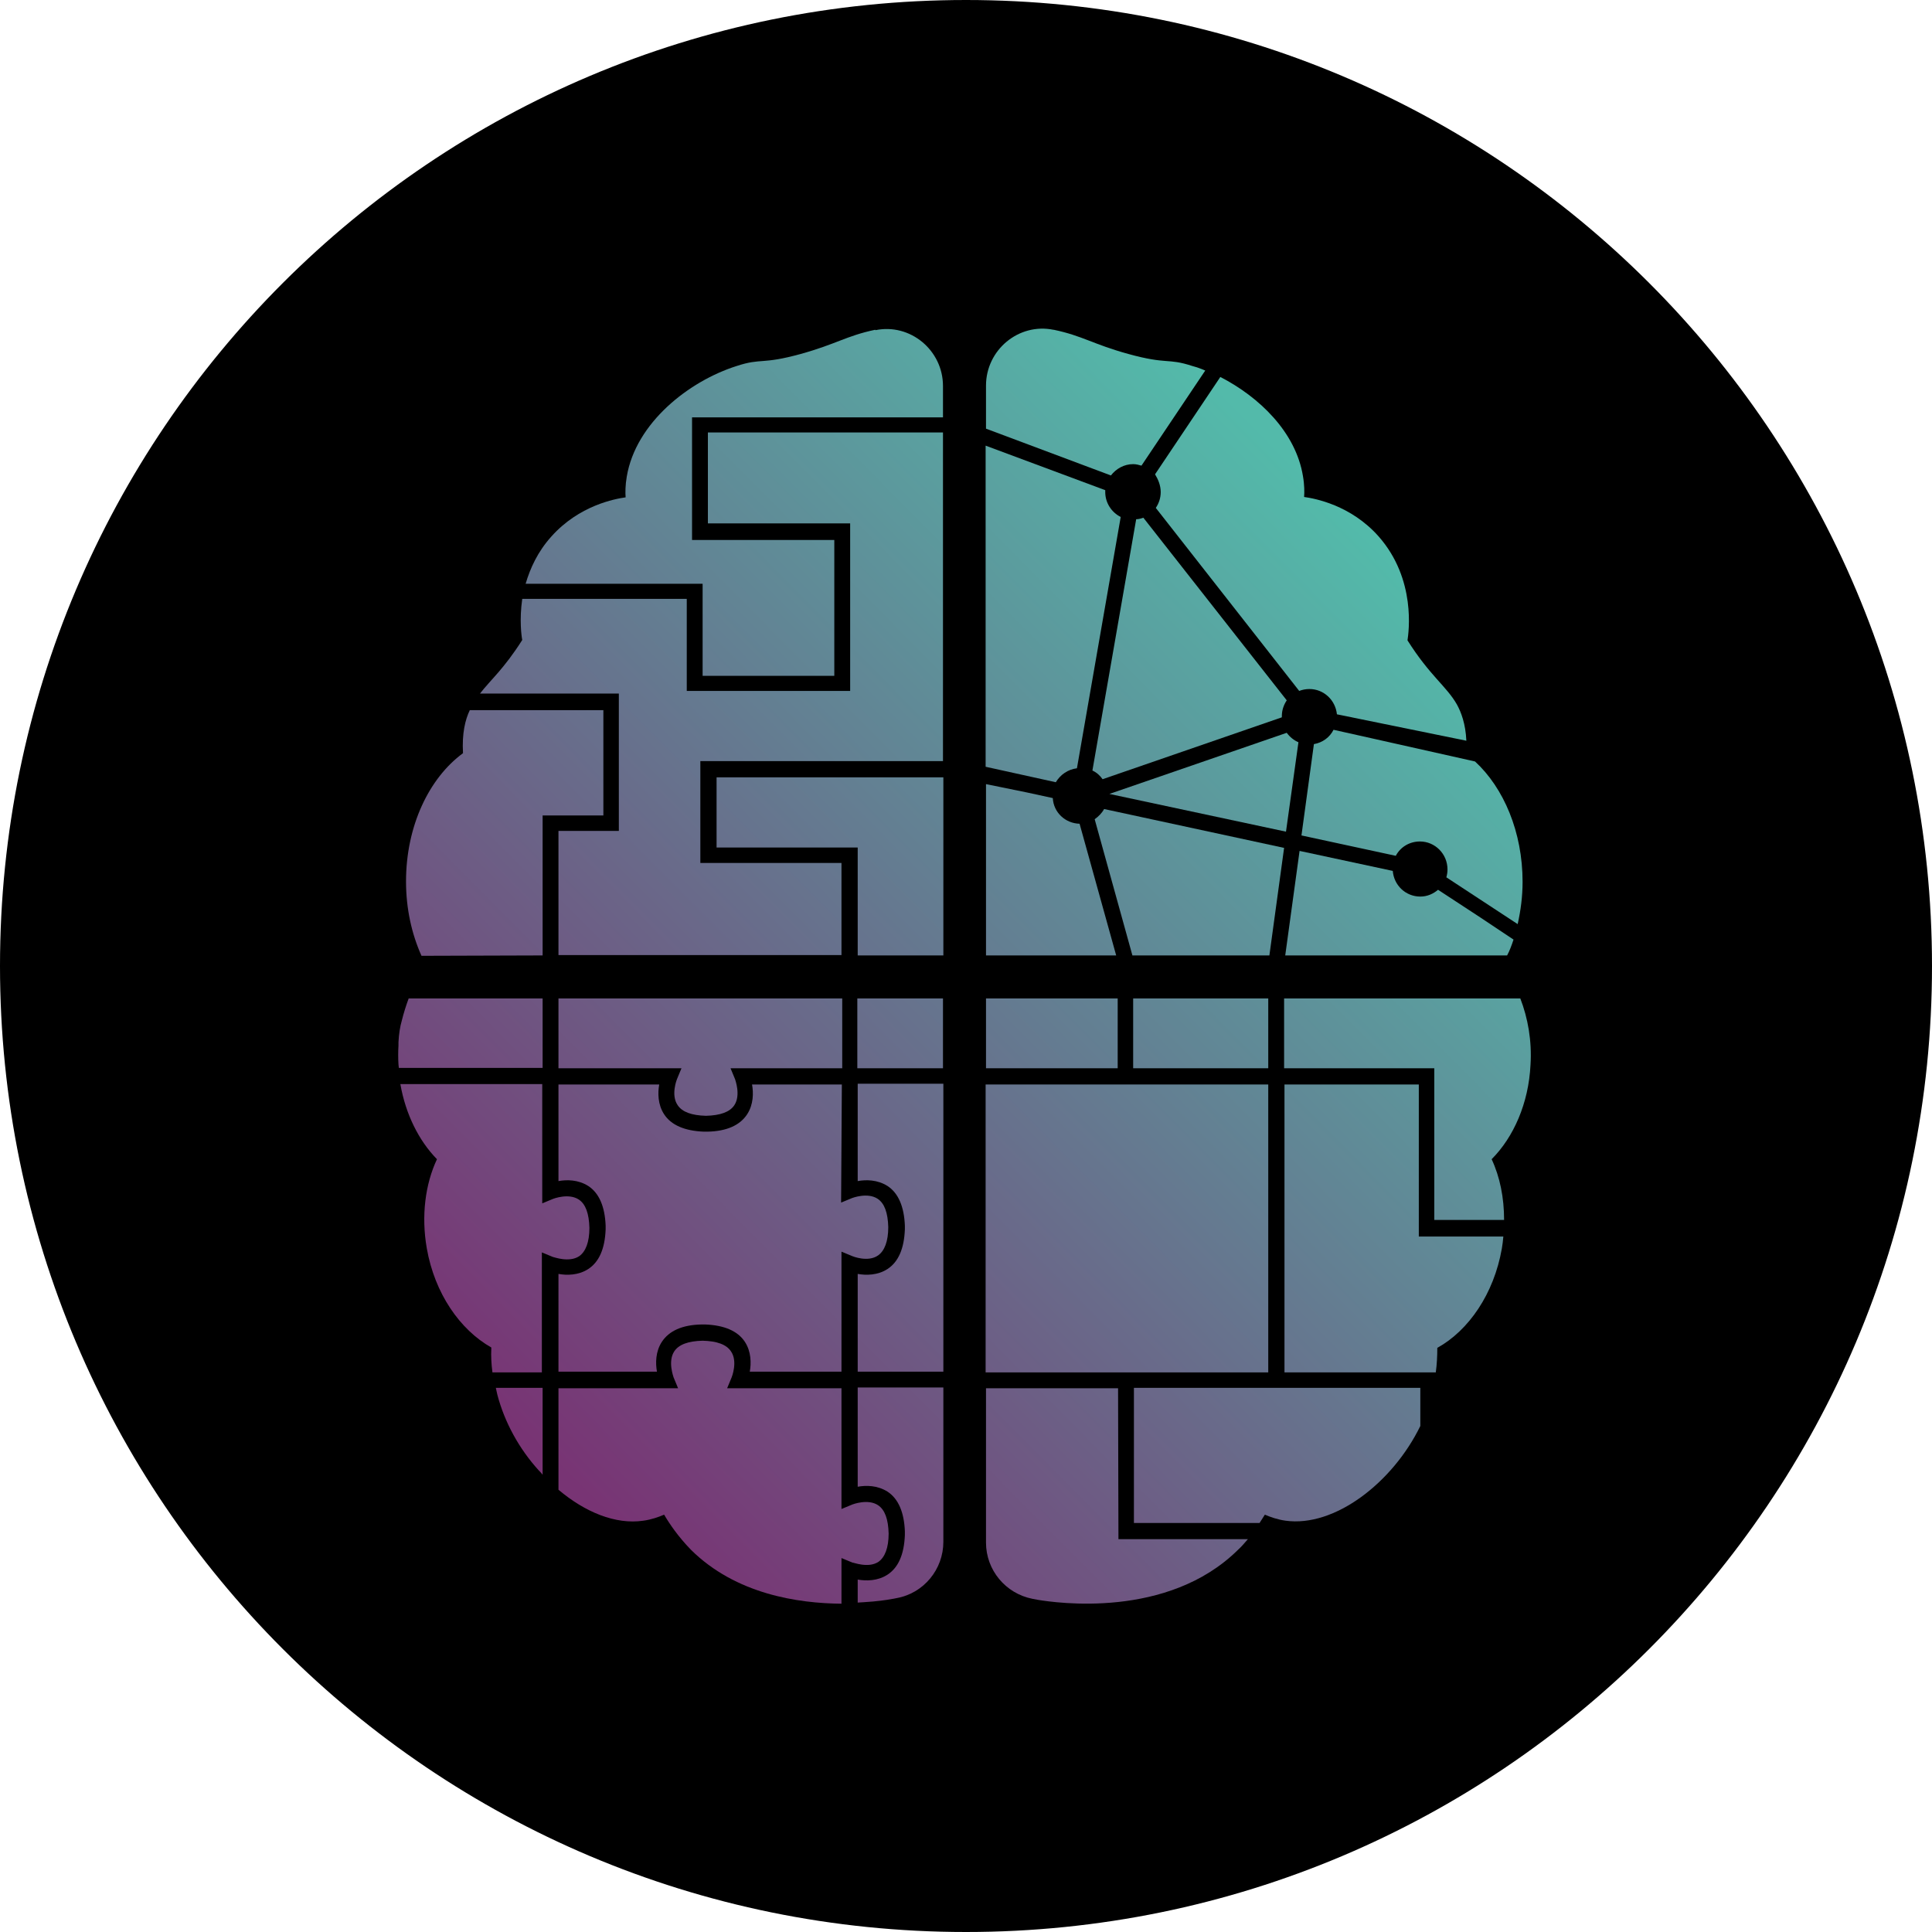 <svg xmlns="http://www.w3.org/2000/svg" xmlns:xlink="http://www.w3.org/1999/xlink" id="Ebene_1" x="0px" y="0px" viewBox="0 0 512 512" style="enable-background:new 0 0 512 512;" xml:space="preserve"><style type="text/css">	.st0{fill:url(#SVGID_1_);}	.st1{fill:url(#SVGID_00000150824838505278400480000009575228701417236117_);}	.st2{fill:url(#SVGID_00000166677329477498844890000012974851245113420433_);}	.st3{fill:url(#SVGID_00000053517243698294543220000006624535564893263763_);}	.st4{fill:url(#SVGID_00000148663392081289949490000003582821214192758415_);}	.st5{fill:url(#SVGID_00000161594588972514324990000016931856297587088815_);}	.st6{fill:url(#SVGID_00000180335160574385132830000013736964576673433009_);}	.st7{fill:url(#SVGID_00000142141183548429021640000013935910971555973005_);}	.st8{fill:url(#SVGID_00000011001125616022444360000017447514374033852851_);}	.st9{fill:url(#SVGID_00000045604257850436460790000016025450428617872286_);}	.st10{fill:url(#SVGID_00000163769477894088235840000004422045735740771761_);}	.st11{fill:url(#SVGID_00000183938451896070877740000001006823451392865975_);}	.st12{fill:url(#SVGID_00000132090373957322436300000006116161790440922541_);}	.st13{fill:url(#SVGID_00000031887933317957962950000017171003440752397243_);}	.st14{fill:url(#SVGID_00000043456615295273863150000007438852697962537377_);}	.st15{fill:url(#SVGID_00000055707628127382446580000006017897249467394702_);}	.st16{fill:url(#SVGID_00000132055703371438916110000014989539444861247378_);}	.st17{fill:url(#SVGID_00000159454994065048031670000009305022650242709633_);}	.st18{fill:url(#SVGID_00000091731483131321012660000017107808062003721862_);}	.st19{fill:url(#SVGID_00000048463663989762319120000014586803354857046438_);}	.st20{fill:url(#SVGID_00000090294905324153860730000012499398127183401621_);}	.st21{fill:url(#SVGID_00000155826415286428483540000007414085152833539514_);}	.st22{fill:url(#SVGID_00000175313595709387084020000003485559180215764650_);}	.st23{fill:url(#SVGID_00000007425560024413777350000006355196407335256216_);}	.st24{fill:url(#SVGID_00000127744189332655680230000017256612481674752954_);}	.st25{fill:url(#SVGID_00000168076043208673047020000010971124342790292354_);}	.st26{fill:url(#SVGID_00000111880613237368905470000000398877057738093751_);}	.st27{fill:url(#SVGID_00000103978701627945953490000005442926020317391266_);}	.st28{fill:url(#SVGID_00000159448555230130696940000017478474837925884545_);}	.st29{fill:url(#SVGID_00000079469139697903952320000014235356339291840650_);}	.st30{fill:url(#SVGID_00000088120774958626399720000000403291249350340251_);}	.st31{fill:url(#SVGID_00000054244266366737389040000001348481947294824376_);}	.st32{fill:url(#SVGID_00000141451584924790580680000008343745872019975327_);}</style><path d="M256,0L256,0c141.4,0,256,114.6,256,256l0,0c0,141.4-114.6,256-256,256l0,0C114.6,512,0,397.4,0,256l0,0 C0,114.6,114.6,0,256,0z"></path><g>			<linearGradient id="SVGID_1_" gradientUnits="userSpaceOnUse" x1="160.265" y1="295.325" x2="160.307" y2="295.345" gradientTransform="matrix(1 0 0 -1 0 511.89)">		<stop offset="0" style="stop-color:#783474"></stop>		<stop offset="1" style="stop-color:#53BAAA"></stop>	</linearGradient>	<path class="st0" d="M160.3,216.6L160.3,216.6L160.3,216.6L160.3,216.6z"></path>			<linearGradient id="SVGID_00000125602414102844553330000001684444102345254583_" gradientUnits="userSpaceOnUse" x1="223.158" y1="247.768" x2="223.178" y2="247.788" gradientTransform="matrix(1 0 0 -1 0 511.89)">		<stop offset="0" style="stop-color:#783474"></stop>		<stop offset="1" style="stop-color:#53BAAA"></stop>	</linearGradient>	<path style="fill:url(#SVGID_00000125602414102844553330000001684444102345254583_);" d="M223.2,264.1L223.2,264.1L223.2,264.1  L223.2,264.1z"></path>			<linearGradient id="SVGID_00000173865582292419575590000015183296402821025408_" gradientUnits="userSpaceOnUse" x1="336.737" y1="258.354" x2="336.757" y2="258.375" gradientTransform="matrix(1 0 0 -1 0 511.89)">		<stop offset="0" style="stop-color:#783474"></stop>		<stop offset="1" style="stop-color:#53BAAA"></stop>	</linearGradient>	<path style="fill:url(#SVGID_00000173865582292419575590000015183296402821025408_);" d="M336.8,253.5L336.8,253.5L336.8,253.5  L336.8,253.5z"></path>			<linearGradient id="SVGID_00000121980884174264151430000015862261494597328018_" gradientUnits="userSpaceOnUse" x1="291.781" y1="304.925" x2="291.781" y2="304.925" gradientTransform="matrix(1 0 0 -1 0 511.89)">		<stop offset="0" style="stop-color:#783474"></stop>		<stop offset="1" style="stop-color:#53BAAA"></stop>	</linearGradient>	<path style="fill:url(#SVGID_00000121980884174264151430000015862261494597328018_);" d="M291.8,207C291.8,207,291.8,207,291.8,207  L291.8,207z"></path>			<linearGradient id="SVGID_00000070811200276434627150000014217488397788631940_" gradientUnits="userSpaceOnUse" x1="131.254" y1="140.728" x2="362.134" y2="370.023" gradientTransform="matrix(1 0 0 -1 0 511.89)">		<stop offset="0" style="stop-color:#783474"></stop>		<stop offset="1" style="stop-color:#53BAAA"></stop>	</linearGradient>	<path style="fill:url(#SVGID_00000070811200276434627150000014217488397788631940_);" d="M307.6,130.4c0,1.6-0.5,3-1.3,4.2l38,48.5  c0.8-0.3,1.7-0.5,2.7-0.5c3.8,0,6.9,2.9,7.3,6.7l34.3,7c-0.2-4.5-1.4-7.6-2.5-9.6c-2.8-4.9-7.1-7.5-13.1-17  c0.3-2,2.4-16.2-7.7-27.6c-7.4-8.3-16.9-10-19.7-10.4c0.1-1.2,0.1-3.2-0.3-5.5c-1.9-11.7-11.6-21-21.9-26.3l-17.3,25.8  C306.9,127,307.6,128.6,307.6,130.4L307.6,130.4z"></path>			<linearGradient id="SVGID_00000127737028442360362000000003216625046001129139_" gradientUnits="userSpaceOnUse" x1="75.254" y1="197.091" x2="305.826" y2="426.08" gradientTransform="matrix(1 0 0 -1 0 511.89)">		<stop offset="0" style="stop-color:#783474"></stop>		<stop offset="1" style="stop-color:#53BAAA"></stop>	</linearGradient>	<path style="fill:url(#SVGID_00000127737028442360362000000003216625046001129139_);" d="M300.3,123c0.8,0,1.5,0.2,2.2,0.4  l16.9-25.2c-1.1-0.5-2.3-0.9-3.4-1.2c-6.7-2.2-6.5-0.3-17-3.2c-9.4-2.6-12.1-4.8-19.7-6.4c0,0-0.1,0-0.1,0  c-9.2-1.9-17.9,5.3-17.9,14.8v11.4l33.1,12.4C295.8,124.2,297.9,123,300.3,123L300.3,123z"></path>			<linearGradient id="SVGID_00000130606568075175942480000011618559464500060064_" gradientUnits="userSpaceOnUse" x1="121.645" y1="150.563" x2="351.986" y2="379.337" gradientTransform="matrix(1 0 0 -1 0 511.89)">		<stop offset="0" style="stop-color:#783474"></stop>		<stop offset="1" style="stop-color:#53BAAA"></stop>	</linearGradient>	<path style="fill:url(#SVGID_00000130606568075175942480000011618559464500060064_);" d="M303,137.2c-0.6,0.2-1.2,0.4-1.9,0.4  l-11.6,66.6c1.1,0.5,2,1.3,2.7,2.3l47.5-16.4c0-0.1,0-0.2,0-0.3c0-1.6,0.5-3,1.3-4.2L303,137.2L303,137.2z"></path>			<linearGradient id="SVGID_00000088124545472454138320000010903570008539238065_" gradientUnits="userSpaceOnUse" x1="176.896" y1="93.94" x2="408.596" y2="324.064" gradientTransform="matrix(1 0 0 -1 0 511.89)">		<stop offset="0" style="stop-color:#783474"></stop>		<stop offset="1" style="stop-color:#53BAAA"></stop>	</linearGradient>	<path style="fill:url(#SVGID_00000088124545472454138320000010903570008539238065_);" d="M353.4,193.4c-1,2-2.9,3.4-5.2,3.8  l-3.3,24.2l25,5.4c1.2-2.3,3.6-3.8,6.4-3.8c4,0,7.3,3.3,7.3,7.4c0,0.7-0.1,1.4-0.3,2.1l18.9,12.4c0.8-3.6,1.3-7.3,1.3-11.2  c0-13.2-5-24.9-12.6-31.9h0l-27.2-6.1L353.4,193.4L353.4,193.4z"></path>			<linearGradient id="SVGID_00000109008887655373181890000017651910886102330766_" gradientUnits="userSpaceOnUse" x1="183.553" y1="85.414" x2="415.438" y2="315.706" gradientTransform="matrix(1 0 0 -1 0 511.89)">		<stop offset="0" style="stop-color:#783474"></stop>		<stop offset="1" style="stop-color:#53BAAA"></stop>	</linearGradient>	<path style="fill:url(#SVGID_00000109008887655373181890000017651910886102330766_);" d="M401.1,249l-8.7-5.8l-11.3-7.4  c-1.3,1.1-2.9,1.8-4.7,1.8c-3.9,0-7-3-7.3-6.8l-24.7-5.3l-3.8,27.7h58.8C400.1,251.9,400.6,250.5,401.1,249L401.1,249z"></path>			<linearGradient id="SVGID_00000121263722841808241580000012214754215166418310_" gradientUnits="userSpaceOnUse" x1="152.459" y1="117.112" x2="383.973" y2="347.036" gradientTransform="matrix(1 0 0 -1 0 511.89)">		<stop offset="0" style="stop-color:#783474"></stop>		<stop offset="1" style="stop-color:#53BAAA"></stop>	</linearGradient>	<path style="fill:url(#SVGID_00000121263722841808241580000012214754215166418310_);" d="M292.6,214.4c-0.6,1.1-1.5,2-2.5,2.7  l10,36.1h36.3l3.9-28.5L292.6,214.4L292.6,214.4z"></path>			<linearGradient id="SVGID_00000042729105720196330480000012705047653528260532_" gradientUnits="userSpaceOnUse" x1="132.911" y1="136.798" x2="364.749" y2="367.045" gradientTransform="matrix(1 0 0 -1 0 511.89)">		<stop offset="0" style="stop-color:#783474"></stop>		<stop offset="1" style="stop-color:#53BAAA"></stop>	</linearGradient>	<path style="fill:url(#SVGID_00000042729105720196330480000012705047653528260532_);" d="M286.1,218.3c-3.8-0.1-6.9-3-7.1-6.8  l-6.9-1.5l-10.8-2.2v45.4h34.5L286.1,218.3L286.1,218.3z"></path>			<linearGradient id="SVGID_00000114764017730676237910000006183481538168086679_" gradientUnits="userSpaceOnUse" x1="97.169" y1="176.093" x2="326.985" y2="404.329" gradientTransform="matrix(1 0 0 -1 0 511.89)">		<stop offset="0" style="stop-color:#783474"></stop>		<stop offset="1" style="stop-color:#53BAAA"></stop>	</linearGradient>	<path style="fill:url(#SVGID_00000114764017730676237910000006183481538168086679_);" d="M285.4,203.6L297,137  c-2.4-1.2-4.1-3.7-4.1-6.6c0-0.2,0-0.3,0-0.5l-31.7-11.8v85.1l18.6,4.1C281,205.3,283,203.9,285.4,203.6z"></path>			<linearGradient id="SVGID_00000005248925541934306230000009303467252428412599_" gradientUnits="userSpaceOnUse" x1="51.265" y1="221.909" x2="281.837" y2="450.898" gradientTransform="matrix(1 0 0 -1 0 511.89)">		<stop offset="0" style="stop-color:#783474"></stop>		<stop offset="1" style="stop-color:#53BAAA"></stop>	</linearGradient>	<path style="fill:url(#SVGID_00000005248925541934306230000009303467252428412599_);" d="M231.9,87.4c-7.6,1.6-10.3,3.8-19.7,6.4  c-10.5,2.9-10.3,1-17,3.2c-12.6,4-26.7,15-29.1,29.3c-0.4,2.3-0.4,4.3-0.3,5.5c-2.8,0.4-12.3,2.1-19.7,10.4  c-3.6,4-5.6,8.4-6.8,12.5h46.9v24.4h34.9v-36h-37.7v-32.5h66.5v-8.3c0-9.5-8.7-16.7-17.9-14.8C232,87.4,232,87.4,231.9,87.4  L231.9,87.4z"></path>			<linearGradient id="SVGID_00000025418742139436031030000005544368798541768107_" gradientUnits="userSpaceOnUse" x1="73.537" y1="199.503" x2="303.954" y2="428.337" gradientTransform="matrix(1 0 0 -1 0 511.89)">		<stop offset="0" style="stop-color:#783474"></stop>		<stop offset="1" style="stop-color:#53BAAA"></stop>	</linearGradient>	<path style="fill:url(#SVGID_00000025418742139436031030000005544368798541768107_);" d="M187.6,138.7h37.7v44.4H182v-24.4h-43.6  c-0.8,5.6-0.2,9.9,0,10.9c-4.8,7.6-8.5,10.7-11.2,14.2H164v36.4H148v32.9h75v-24.4h-37.4v-27h64.3v-87.1h-62.3L187.6,138.7  L187.6,138.7z"></path>			<linearGradient id="SVGID_00000060719458207855873530000002858133066971609517_" gradientUnits="userSpaceOnUse" x1="104.75" y1="167.94" x2="335.368" y2="396.975" gradientTransform="matrix(1 0 0 -1 0 511.89)">		<stop offset="0" style="stop-color:#783474"></stop>		<stop offset="1" style="stop-color:#53BAAA"></stop>	</linearGradient>	<path style="fill:url(#SVGID_00000060719458207855873530000002858133066971609517_);" d="M189.8,224.6h36.9v0h0.6v28.6h22.7V206  h-60.1V224.6z"></path>			<linearGradient id="SVGID_00000141440045156321184690000017550770340115243422_" gradientUnits="userSpaceOnUse" x1="56.662" y1="214.246" x2="287.868" y2="443.864" gradientTransform="matrix(1 0 0 -1 0 511.89)">		<stop offset="0" style="stop-color:#783474"></stop>		<stop offset="1" style="stop-color:#53BAAA"></stop>	</linearGradient>	<path style="fill:url(#SVGID_00000141440045156321184690000017550770340115243422_);" d="M143.8,253.2v-37.1h16.1v-27.9h-35.4  c-1.2,2.5-2.1,6.1-1.8,11.4c-9,6.6-15.1,19.3-15.1,34c0,7.2,1.5,13.9,4.1,19.7L143.8,253.2L143.8,253.2z"></path>			<linearGradient id="SVGID_00000103257727486296237660000017201205669993847204_" gradientUnits="userSpaceOnUse" x1="135.566" y1="135.668" x2="366.895" y2="365.424" gradientTransform="matrix(1 0 0 -1 0 511.89)">		<stop offset="0" style="stop-color:#783474"></stop>		<stop offset="1" style="stop-color:#53BAAA"></stop>	</linearGradient>	<path style="fill:url(#SVGID_00000103257727486296237660000017201205669993847204_);" d="M249.9,264.6h-22.7v18.5h22.7V264.6z"></path>			<linearGradient id="SVGID_00000085963800403887989560000017804884613633285804_" gradientUnits="userSpaceOnUse" x1="109.318" y1="162.315" x2="340.215" y2="391.626" gradientTransform="matrix(1 0 0 -1 0 511.89)">		<stop offset="0" style="stop-color:#783474"></stop>		<stop offset="1" style="stop-color:#53BAAA"></stop>	</linearGradient>	<path style="fill:url(#SVGID_00000085963800403887989560000017804884613633285804_);" d="M148,264.6v18.5h32.6l-1.2,2.9  c0,0-1.7,4.2,0.2,6.9c1.2,1.8,3.7,2.7,7.5,2.8c3.8-0.1,6.3-1,7.5-2.8c1.8-2.7,0.2-6.8,0.2-6.9l-1.2-2.9h3.1h26.5v-18.5H148z"></path>			<linearGradient id="SVGID_00000116210654863283343210000004237784405959615889_" gradientUnits="userSpaceOnUse" x1="133.54" y1="134.772" x2="366.32" y2="365.955" gradientTransform="matrix(1 0 0 -1 0 511.89)">		<stop offset="0" style="stop-color:#783474"></stop>		<stop offset="1" style="stop-color:#53BAAA"></stop>	</linearGradient>	<path style="fill:url(#SVGID_00000116210654863283343210000004237784405959615889_);" d="M223.1,287.4h-23.8  c0.4,2.2,0.4,5.3-1.3,7.9c-1.9,2.9-5.4,4.5-10.5,4.6h-1c-5-0.2-8.6-1.7-10.5-4.6c-1.7-2.6-1.7-5.7-1.3-7.9H148V313  c2.2-0.4,5.2-0.4,7.9,1.3c2.9,1.9,4.4,5.5,4.6,10.5v1c-0.2,5.1-1.7,8.6-4.6,10.5c-2.6,1.7-5.7,1.7-7.9,1.3v25.9h26.1  c-0.4-2.2-0.4-5.3,1.3-7.9c1.9-2.9,5.4-4.5,10.5-4.6h1c5,0.2,8.6,1.7,10.5,4.6c1.7,2.6,1.7,5.7,1.3,7.9H223v-31.8l2.9,1.2  c0,0,4.1,1.7,6.8-0.2c1.7-1.2,2.7-3.7,2.7-7.5c-0.1-3.8-1-6.3-2.8-7.5c-2.7-1.8-6.8-0.2-6.8-0.2l-2.9,1.2L223.1,287.4L223.1,287.4z  "></path>			<linearGradient id="SVGID_00000078745308438539600920000003349113885640527805_" gradientUnits="userSpaceOnUse" x1="80.195" y1="192.482" x2="310.674" y2="421.364" gradientTransform="matrix(1 0 0 -1 0 511.89)">		<stop offset="0" style="stop-color:#783474"></stop>		<stop offset="1" style="stop-color:#53BAAA"></stop>	</linearGradient>	<path style="fill:url(#SVGID_00000078745308438539600920000003349113885640527805_);" d="M143.8,264.6h-35.5  c-0.7,1.9-1.3,3.8-1.8,5.8c0,0,0,0,0,0c-0.5,1.7-0.8,3.7-0.9,5.8c0,0.3,0,0.6,0,0.9c-0.1,1.6-0.1,3.3,0,5c0,0.3,0.1,0.6,0.1,0.9  h38.1V264.6L143.8,264.6z"></path>			<linearGradient id="SVGID_00000178910262243407724120000008263237946879367075_" gradientUnits="userSpaceOnUse" x1="160.501" y1="108.858" x2="392.339" y2="339.104" gradientTransform="matrix(1 0 0 -1 0 511.89)">		<stop offset="0" style="stop-color:#783474"></stop>		<stop offset="1" style="stop-color:#53BAAA"></stop>	</linearGradient>	<path style="fill:url(#SVGID_00000178910262243407724120000008263237946879367075_);" d="M227.3,313c2.2-0.4,5.2-0.4,7.9,1.3  c2.9,1.9,4.4,5.5,4.6,10.5v1c-0.2,5.1-1.7,8.6-4.6,10.5c-2.6,1.7-5.7,1.7-7.9,1.3v25.9h22.7v-76.3h-22.7L227.3,313L227.3,313z"></path>			<linearGradient id="SVGID_00000174559548709515117010000015651908525238753687_" gradientUnits="userSpaceOnUse" x1="170.201" y1="100.297" x2="400.927" y2="329.455" gradientTransform="matrix(1 0 0 -1 0 511.89)">		<stop offset="0" style="stop-color:#783474"></stop>		<stop offset="1" style="stop-color:#53BAAA"></stop>	</linearGradient>	<path style="fill:url(#SVGID_00000174559548709515117010000015651908525238753687_);" d="M232.8,413.9c1.7-1.2,2.7-3.7,2.7-7.5  c-0.1-3.8-1-6.3-2.8-7.5c-2.7-1.8-6.8-0.2-6.8-0.2l-2.9,1.2v-32h-30.3l1.2-2.9c0,0,1.7-4.2-0.2-6.9c-1.2-1.8-3.7-2.7-7.5-2.8  c-3.8,0.1-6.3,1-7.5,2.8c-1.8,2.7-0.2,6.8-0.2,6.9l1.2,2.9h-3.1H148v26.9c7,5.9,15.1,9.3,22.5,8.2h0c2.2-0.3,4.1-1,5.5-1.6  c1.4,2.4,3.7,5.8,7.1,9.3c11.9,11.8,28.4,14.2,39.9,14.3v-12.1l2.9,1.2C226,414,230.1,415.7,232.8,413.9L232.8,413.9z"></path>			<linearGradient id="SVGID_00000069389541118767200830000013650471057255867815_" gradientUnits="userSpaceOnUse" x1="104.144" y1="165.683" x2="336.183" y2="396.129" gradientTransform="matrix(1 0 0 -1 0 511.89)">		<stop offset="0" style="stop-color:#783474"></stop>		<stop offset="1" style="stop-color:#53BAAA"></stop>	</linearGradient>	<path style="fill:url(#SVGID_00000069389541118767200830000013650471057255867815_);" d="M153.5,332.9c1.7-1.2,2.7-3.7,2.7-7.5  c-0.1-3.8-1-6.3-2.8-7.5c-2.7-1.8-6.8-0.2-6.8-0.2l-2.9,1.2v-31.6h-37.6c1.4,8,4.9,15,9.7,19.9c-3.1,6.6-4.2,15-2.7,23.6  c2.1,12,8.8,21.6,17.1,26.3c0,0.1,0,0.2,0,0.3c-0.1,1.9,0,4,0.3,6.3h13.1v-31.8l2.9,1.2C146.7,333.1,150.8,334.7,153.5,332.9z"></path>			<linearGradient id="SVGID_00000040542306478248494980000010971227353157395084_" gradientUnits="userSpaceOnUse" x1="193.638" y1="75.787" x2="425.26" y2="305.819" gradientTransform="matrix(1 0 0 -1 0 511.89)">		<stop offset="0" style="stop-color:#783474"></stop>		<stop offset="1" style="stop-color:#53BAAA"></stop>	</linearGradient>	<path style="fill:url(#SVGID_00000040542306478248494980000010971227353157395084_);" d="M227.3,394c2.2-0.4,5.2-0.4,7.9,1.3  c2.9,1.9,4.4,5.5,4.6,10.5v1c-0.2,5.1-1.7,8.6-4.6,10.5c-2.6,1.7-5.7,1.7-7.9,1.3v6.1c0.5,0,1.1-0.1,1.6-0.1  c3.5-0.2,6.1-0.6,7.2-0.8c0.5-0.1,1.1-0.2,1.6-0.3c7.1-1.3,12.3-7.6,12.3-14.9v-40.9h-22.7L227.3,394L227.3,394z"></path>			<linearGradient id="SVGID_00000090979936414727479120000010674787027665132678_" gradientUnits="userSpaceOnUse" x1="137.785" y1="132.739" x2="369.114" y2="362.48" gradientTransform="matrix(1 0 0 -1 0 511.89)">		<stop offset="0" style="stop-color:#783474"></stop>		<stop offset="1" style="stop-color:#53BAAA"></stop>	</linearGradient>	<path style="fill:url(#SVGID_00000090979936414727479120000010674787027665132678_);" d="M131.8,369.6c1.9,7.3,5.8,14.4,11,20.1  c0.3,0.3,0.6,0.6,0.9,1c0,0,0.1,0.1,0.1,0.1c0,0,0,0,0,0v-23h-12.4C131.5,368.4,131.7,369,131.8,369.6z"></path>			<linearGradient id="SVGID_00000109742273251877434200000007539960220932305050_" gradientUnits="userSpaceOnUse" x1="154.837" y1="114.968" x2="386.181" y2="344.725" gradientTransform="matrix(1 0 0 -1 0 511.89)">		<stop offset="0" style="stop-color:#783474"></stop>		<stop offset="1" style="stop-color:#53BAAA"></stop>	</linearGradient>	<path style="fill:url(#SVGID_00000109742273251877434200000007539960220932305050_);" d="M296.2,264.6h-34.9v18.5h34.9V264.6z"></path>			<linearGradient id="SVGID_00000163775968053324931790000008196271503359858560_" gradientUnits="userSpaceOnUse" x1="174.389" y1="95.139" x2="406.351" y2="325.509" gradientTransform="matrix(1 0 0 -1 0 511.89)">		<stop offset="0" style="stop-color:#783474"></stop>		<stop offset="1" style="stop-color:#53BAAA"></stop>	</linearGradient>	<path style="fill:url(#SVGID_00000163775968053324931790000008196271503359858560_);" d="M336.1,264.6h-35.8v18.5h35.8V264.6z"></path>			<linearGradient id="SVGID_00000142138269617255965570000004275530242014238655_" gradientUnits="userSpaceOnUse" x1="210.075" y1="59.548" x2="441.774" y2="289.672" gradientTransform="matrix(1 0 0 -1 0 511.89)">		<stop offset="0" style="stop-color:#783474"></stop>		<stop offset="1" style="stop-color:#53BAAA"></stop>	</linearGradient>	<path style="fill:url(#SVGID_00000142138269617255965570000004275530242014238655_);" d="M405.6,282.2c0.4-6.4-0.7-12.4-2.7-17.6  h-62.6v18.5h39.8v40.2h18.5c0-5.9-1.1-11.4-3.3-16.1C401.1,301.4,405.1,292.4,405.6,282.2L405.6,282.2z"></path>			<linearGradient id="SVGID_00000065764379787169932610000013794369437019103636_" gradientUnits="userSpaceOnUse" x1="190.523" y1="78.955" x2="422.083" y2="308.926" gradientTransform="matrix(1 0 0 -1 0 511.89)">		<stop offset="0" style="stop-color:#783474"></stop>		<stop offset="1" style="stop-color:#53BAAA"></stop>	</linearGradient>	<path style="fill:url(#SVGID_00000065764379787169932610000013794369437019103636_);" d="M336.1,287.4h-74.9v76.3h74.9V287.4z"></path>			<linearGradient id="SVGID_00000165947075080425352120000002884233679805027505_" gradientUnits="userSpaceOnUse" x1="221.314" y1="48.275" x2="452.859" y2="278.23" gradientTransform="matrix(1 0 0 -1 0 511.89)">		<stop offset="0" style="stop-color:#783474"></stop>		<stop offset="1" style="stop-color:#53BAAA"></stop>	</linearGradient>	<path style="fill:url(#SVGID_00000165947075080425352120000002884233679805027505_);" d="M376,287.4h-35.6v76.3h40.1  c0.3-2.2,0.4-4.4,0.4-6.5c8.3-4.6,15-14.3,17.1-26.3c0.2-1.1,0.3-2.1,0.4-3.2H376L376,287.4L376,287.4z"></path>			<linearGradient id="SVGID_00000072250708298180963290000011721522776841553338_" gradientUnits="userSpaceOnUse" x1="235.077" y1="34.325" x2="466.853" y2="264.495" gradientTransform="matrix(1 0 0 -1 0 511.89)">		<stop offset="0" style="stop-color:#783474"></stop>		<stop offset="1" style="stop-color:#53BAAA"></stop>	</linearGradient>	<path style="fill:url(#SVGID_00000072250708298180963290000011721522776841553338_);" d="M300.5,403.6h33.3c0.5-0.8,1-1.6,1.4-2.2  c1.4,0.6,3.3,1.3,5.5,1.6h0c13,1.8,28.4-10.1,35.7-25.1v-10.1h-75.9V403.6z"></path>			<linearGradient id="SVGID_00000066492545166960101700000015532378624758910908_" gradientUnits="userSpaceOnUse" x1="220.274" y1="48.769" x2="451.819" y2="278.724" gradientTransform="matrix(1 0 0 -1 0 511.89)">		<stop offset="0" style="stop-color:#783474"></stop>		<stop offset="1" style="stop-color:#53BAAA"></stop>	</linearGradient>	<path style="fill:url(#SVGID_00000066492545166960101700000015532378624758910908_);" d="M296.3,367.9h-35v40.9  c0,7.3,5.2,13.5,12.3,14.9c0.5,0.1,1,0.2,1.6,0.3c4.4,0.7,34.2,5.2,52.9-13.3c1-0.9,1.8-1.9,2.6-2.8h-34.3L296.3,367.9L296.3,367.9  z"></path>			<linearGradient id="SVGID_00000175302333110983632510000009242234283189064107_" gradientUnits="userSpaceOnUse" x1="145.027" y1="125.226" x2="376.372" y2="354.966" gradientTransform="matrix(1 0 0 -1 0 511.89)">		<stop offset="0" style="stop-color:#783474"></stop>		<stop offset="1" style="stop-color:#53BAAA"></stop>	</linearGradient>	<path style="fill:url(#SVGID_00000175302333110983632510000009242234283189064107_);" d="M344.1,196.7c-1.2-0.5-2.3-1.4-3.1-2.5  l-47,16.2l46.8,10L344.1,196.7L344.1,196.7z"></path></g></svg>